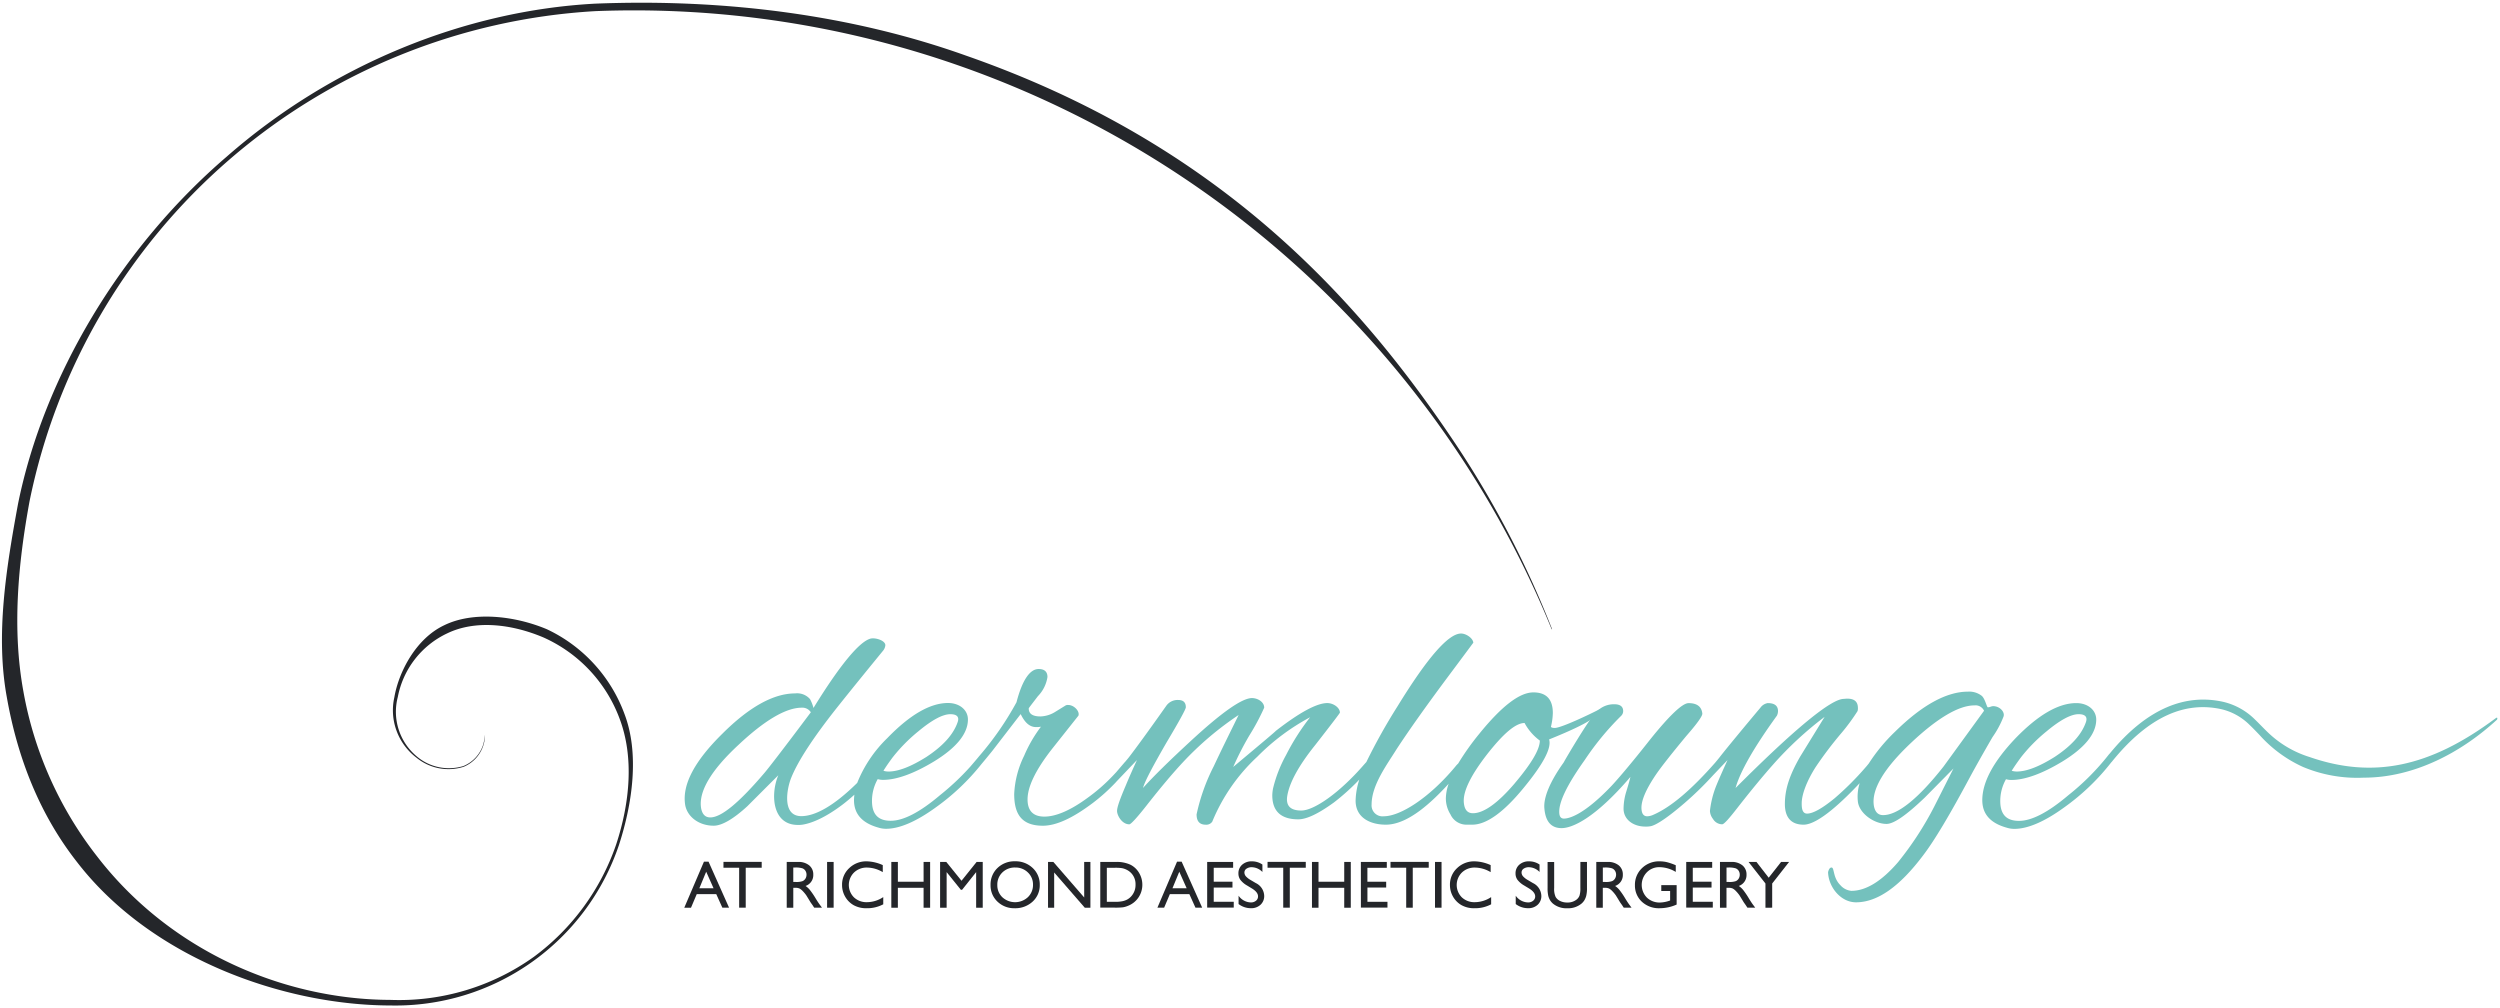 <?xml version="1.0" encoding="utf-8" ?>
<svg xmlns="http://www.w3.org/2000/svg" width="469.523" height="189.35" viewBox="0 0 469.523 189.35"><title>Dermlounge At Richmond Aesthetic Surgery</title>
  <g id="logo" transform="translate(0.37 0.508)">
    <g id="Group_33" data-name="Group 33" transform="translate(128.147 161.25)">
      <path id="Path_250" data-name="Path 250" d="M104.43,110.556h.864l3.854,8.643h-1.26l-1.145-2.546h-3.667L102,119.2h-1.264Zm1.808,5-1.387-3.114-1.286,3.114Z" transform="translate(-100.739 -110.483)" fill="#24262a" stroke="rgba(0,0,0,0)" stroke-width="1"/>
      <path id="Path_251" data-name="Path 251" d="M105.557,110.581h7.179v1.095h-3v7.51H108.5v-7.51h-2.946Z" transform="translate(-98.199 -110.47)" fill="#24262a" stroke="rgba(0,0,0,0)" stroke-width="1"/>
      <path id="Path_252" data-name="Path 252" d="M113.336,119.183v-8.595h2.153a3.121,3.121,0,0,1,2.071.646,2.174,2.174,0,0,1,.764,1.749,2.148,2.148,0,0,1-1.451,2.115,3.926,3.926,0,0,1,.806.739,14.752,14.752,0,0,1,1.106,1.628c.3.49.541.857.722,1.1l.454.617H118.5l-.374-.567a.974.974,0,0,0-.075-.1l-.238-.339-.38-.628-.412-.672a6.843,6.843,0,0,0-.7-.841,2.58,2.58,0,0,0-.573-.451,1.919,1.919,0,0,0-.86-.139h-.319v3.74Zm1.6-7.548h-.368v2.714h.467a3.519,3.519,0,0,0,1.283-.159,1.214,1.214,0,0,0,.541-.484,1.39,1.39,0,0,0,.194-.736,1.314,1.314,0,0,0-.215-.735,1.138,1.138,0,0,0-.606-.464A4.365,4.365,0,0,0,114.935,111.634Z" transform="translate(-94.099 -110.466)" fill="#24262a" stroke="rgba(0,0,0,0)" stroke-width="1"/>
      <path id="Path_253" data-name="Path 253" d="M118.3,110.588h1.229v8.595H118.3Z" transform="translate(-91.481 -110.466)" fill="#24262a" stroke="rgba(0,0,0,0)" stroke-width="1"/>
      <path id="Path_254" data-name="Path 254" d="M127.879,117.229v1.353a6.427,6.427,0,0,1-3.124.738,4.827,4.827,0,0,1-2.442-.577,4.262,4.262,0,0,1-1.588-1.593,4.339,4.339,0,0,1-.583-2.2,4.2,4.2,0,0,1,1.338-3.157,4.585,4.585,0,0,1,3.3-1.28,7.733,7.733,0,0,1,3.007.707v1.322a5.913,5.913,0,0,0-2.946-.86,3.41,3.41,0,0,0-2.453.932,3.29,3.29,0,0,0-.014,4.661,3.422,3.422,0,0,0,2.454.909A5.582,5.582,0,0,0,127.879,117.229Z" transform="translate(-90.512 -110.504)" fill="#24262a" stroke="rgba(0,0,0,0)" stroke-width="1"/>
      <path id="Path_255" data-name="Path 255" d="M132.259,110.588h1.229v8.595h-1.229v-3.74h-4.83v3.74H126.2v-8.595h1.231V114.3h4.83Z" transform="translate(-87.319 -110.466)" fill="#24262a" stroke="rgba(0,0,0,0)" stroke-width="1"/>
      <path id="Path_256" data-name="Path 256" d="M139.057,110.588h1.15v8.595H138.97V112.5l-2.642,3.321H136.1l-2.672-3.321v6.687H132.2v-8.595h1.167l2.856,3.532Z" transform="translate(-84.158 -110.466)" fill="#24262a" stroke="rgba(0,0,0,0)" stroke-width="1"/>
      <path id="Path_257" data-name="Path 257" d="M143,110.508a4.628,4.628,0,0,1,3.317,1.26,4.186,4.186,0,0,1,1.326,3.164,4.114,4.114,0,0,1-1.336,3.146,4.76,4.76,0,0,1-3.372,1.246,4.488,4.488,0,0,1-3.239-1.246,4.151,4.151,0,0,1-1.292-3.121,4.251,4.251,0,0,1,1.3-3.189A4.56,4.56,0,0,1,143,110.508Zm.05,1.168a3.331,3.331,0,0,0-2.425.924,3.139,3.139,0,0,0-.95,2.356,3.079,3.079,0,0,0,.953,2.312,3.537,3.537,0,0,0,4.786-.02,3.147,3.147,0,0,0,.962-2.343,3.081,3.081,0,0,0-.962-2.3A3.284,3.284,0,0,0,143.052,111.676Z" transform="translate(-80.885 -110.508)" fill="#24262a" stroke="rgba(0,0,0,0)" stroke-width="1"/>
      <path id="Path_258" data-name="Path 258" d="M152.261,110.588h1.17v8.595h-1.057l-5.748-6.618v6.618h-1.154v-8.595h1l5.794,6.675Z" transform="translate(-77.16 -110.466)" fill="#24262a" stroke="rgba(0,0,0,0)" stroke-width="1"/>
      <path id="Path_259" data-name="Path 259" d="M151.9,119.17v-8.582h2.9a6.109,6.109,0,0,1,2.775.527,3.958,3.958,0,0,1,1.623,1.548,4.3,4.3,0,0,1,.6,2.227,4.225,4.225,0,0,1-2.738,3.958,4.088,4.088,0,0,1-.892.258,12.008,12.008,0,0,1-1.55.064Zm2.769-7.487h-1.539v6.394H154.7a6.278,6.278,0,0,0,1.434-.128,3.342,3.342,0,0,0,.852-.319,2.944,2.944,0,0,0,.625-.476,3.178,3.178,0,0,0,.91-2.332,2.976,2.976,0,0,0-1.726-2.792,3.239,3.239,0,0,0-.846-.278A8.662,8.662,0,0,0,154.665,111.683Z" transform="translate(-73.774 -110.466)" fill="#24262a" stroke="rgba(0,0,0,0)" stroke-width="1"/>
      <path id="Path_260" data-name="Path 260" d="M162.613,110.556h.864l3.856,8.643h-1.261l-1.145-2.546h-3.665l-1.075,2.546h-1.264Zm1.808,5-1.387-3.114-1.284,3.114Z" transform="translate(-70.07 -110.483)" fill="#24262a" stroke="rgba(0,0,0,0)" stroke-width="1"/>
      <path id="Path_261" data-name="Path 261" d="M165.044,110.588h4.875v1.095h-3.644V114.3h3.52v1.1h-3.52v2.669h3.76v1.093h-4.991Z" transform="translate(-66.843 -110.466)" fill="#24262a" stroke="rgba(0,0,0,0)" stroke-width="1"/>
      <path id="Path_262" data-name="Path 262" d="M171.447,115.62l-.935-.567a4.2,4.2,0,0,1-1.251-1.058,1.989,1.989,0,0,1-.374-1.2,2.108,2.108,0,0,1,.7-1.648,2.639,2.639,0,0,1,1.831-.634,3.456,3.456,0,0,1,1.973.6v1.4a2.835,2.835,0,0,0-2-.895,1.664,1.664,0,0,0-.991.278.851.851,0,0,0-.388.715,1.1,1.1,0,0,0,.286.724,3.622,3.622,0,0,0,.918.707l.939.556a2.75,2.75,0,0,1,1.573,2.391,2.186,2.186,0,0,1-.692,1.68,2.526,2.526,0,0,1-1.8.646,3.767,3.767,0,0,1-2.32-.783v-1.562a2.9,2.9,0,0,0,2.306,1.261,1.468,1.468,0,0,0,.965-.319,1.012,1.012,0,0,0,.383-.808C172.579,116.586,172.2,116.088,171.447,115.62Z" transform="translate(-64.817 -110.504)" fill="#24262a" stroke="rgba(0,0,0,0)" stroke-width="1"/>
      <path id="Path_263" data-name="Path 263" d="M172.469,110.581h7.18v1.095h-3v7.51h-1.235v-7.51h-2.947Z" transform="translate(-62.929 -110.47)" fill="#24262a" stroke="rgba(0,0,0,0)" stroke-width="1"/>
      <path id="Path_264" data-name="Path 264" d="M183.992,110.588h1.231v8.595h-1.231v-3.74h-4.83v3.74h-1.229v-8.595h1.229V114.3h4.83Z" transform="translate(-60.05 -110.466)" fill="#24262a" stroke="rgba(0,0,0,0)" stroke-width="1"/>
      <path id="Path_265" data-name="Path 265" d="M183.946,110.588h4.873v1.095h-3.645V114.3H188.7v1.1h-3.521v2.669h3.761v1.093h-4.989Z" transform="translate(-56.88 -110.466)" fill="#24262a" stroke="rgba(0,0,0,0)" stroke-width="1"/>
      <path id="Path_266" data-name="Path 266" d="M187.591,110.581h7.18v1.095h-3v7.51H190.54v-7.51h-2.949Z" transform="translate(-54.959 -110.47)" fill="#24262a" stroke="rgba(0,0,0,0)" stroke-width="1"/>
      <path id="Path_267" data-name="Path 267" d="M193.063,110.588h1.229v8.595h-1.229Z" transform="translate(-52.074 -110.466)" fill="#24262a" stroke="rgba(0,0,0,0)" stroke-width="1"/>
      <path id="Path_268" data-name="Path 268" d="M202.639,117.229v1.353a6.433,6.433,0,0,1-3.126.738,4.821,4.821,0,0,1-2.44-.577,4.274,4.274,0,0,1-1.588-1.593,4.339,4.339,0,0,1-.583-2.2,4.2,4.2,0,0,1,1.336-3.157,4.59,4.59,0,0,1,3.3-1.28,7.74,7.74,0,0,1,3.008.707v1.322a5.913,5.913,0,0,0-2.946-.86,3.408,3.408,0,0,0-2.453.932,3.287,3.287,0,0,0-.014,4.661,3.421,3.421,0,0,0,2.453.909A5.59,5.59,0,0,0,202.639,117.229Z" transform="translate(-51.105 -110.504)" fill="#24262a" stroke="rgba(0,0,0,0)" stroke-width="1"/>
      <path id="Path_269" data-name="Path 269" d="M205.529,115.62l-.936-.567a4.244,4.244,0,0,1-1.251-1.058,1.989,1.989,0,0,1-.374-1.2,2.114,2.114,0,0,1,.706-1.648,2.636,2.636,0,0,1,1.831-.634,3.452,3.452,0,0,1,1.973.6v1.4a2.838,2.838,0,0,0-2-.895,1.658,1.658,0,0,0-.991.278.849.849,0,0,0-.389.715,1.107,1.107,0,0,0,.287.724,3.621,3.621,0,0,0,.918.707l.941.556a2.754,2.754,0,0,1,1.571,2.391,2.186,2.186,0,0,1-.692,1.68,2.53,2.53,0,0,1-1.8.646,3.77,3.77,0,0,1-2.318-.783v-1.562a2.9,2.9,0,0,0,2.306,1.261,1.458,1.458,0,0,0,.964-.319,1.012,1.012,0,0,0,.383-.808C206.659,116.586,206.282,116.088,205.529,115.62Z" transform="translate(-46.853 -110.504)" fill="#24262a" stroke="rgba(0,0,0,0)" stroke-width="1"/>
      <path id="Path_270" data-name="Path 270" d="M213.069,110.588h1.237v4.879a5.741,5.741,0,0,1-.145,1.5,3.272,3.272,0,0,1-.356.841,2.758,2.758,0,0,1-.521.6,3.938,3.938,0,0,1-2.669.881,3.983,3.983,0,0,1-2.7-.875,2.8,2.8,0,0,1-.518-.6,3.156,3.156,0,0,1-.353-.823,6.2,6.2,0,0,1-.137-1.526v-4.867h1.237v4.879a3.619,3.619,0,0,0,.276,1.686,1.959,1.959,0,0,0,.844.759,2.915,2.915,0,0,0,1.335.286,2.691,2.691,0,0,0,1.782-.573,1.753,1.753,0,0,0,.522-.724,4.406,4.406,0,0,0,.16-1.434Z" transform="translate(-44.774 -110.466)" fill="#24262a" stroke="rgba(0,0,0,0)" stroke-width="1"/>
      <path id="Path_271" data-name="Path 271" d="M212.9,119.183v-8.595h2.152a3.13,3.13,0,0,1,2.072.646,2.172,2.172,0,0,1,.762,1.749,2.148,2.148,0,0,1-1.451,2.115,3.932,3.932,0,0,1,.808.739,14.754,14.754,0,0,1,1.106,1.628q.451.735.721,1.1l.455.617h-1.465l-.376-.567a.9.9,0,0,0-.073-.1l-.238-.339-.382-.628-.414-.672a6.714,6.714,0,0,0-.7-.841,2.579,2.579,0,0,0-.573-.451,1.916,1.916,0,0,0-.858-.139h-.321v3.74Zm1.6-7.548h-.37v2.714h.467a3.492,3.492,0,0,0,1.281-.159,1.21,1.21,0,0,0,.542-.484,1.378,1.378,0,0,0,.2-.736,1.326,1.326,0,0,0-.215-.735,1.153,1.153,0,0,0-.608-.464A4.36,4.36,0,0,0,214.495,111.634Z" transform="translate(-41.62 -110.466)" fill="#24262a" stroke="rgba(0,0,0,0)" stroke-width="1"/>
      <path id="Path_272" data-name="Path 272" d="M222.6,114.987h2.885v3.642a7.85,7.85,0,0,1-3.149.69,4.674,4.674,0,0,1-3.41-1.246A4.122,4.122,0,0,1,217.652,115a4.283,4.283,0,0,1,1.323-3.207,4.58,4.58,0,0,1,3.317-1.28,5.851,5.851,0,0,1,1.379.159,11.349,11.349,0,0,1,1.648.573V112.5a6.053,6.053,0,0,0-3.053-.892,3.23,3.23,0,0,0-2.373.961,3.4,3.4,0,0,0,0,4.748,3.438,3.438,0,0,0,2.486.932,5.807,5.807,0,0,0,1.765-.341l.116-.038v-1.788H222.6Z" transform="translate(-39.113 -110.504)" fill="#24262a" stroke="rgba(0,0,0,0)" stroke-width="1"/>
      <path id="Path_273" data-name="Path 273" d="M223.96,110.588h4.875v1.095h-3.645V114.3h3.522v1.1h-3.522v2.669h3.76v1.093H223.96Z" transform="translate(-35.788 -110.466)" fill="#24262a" stroke="rgba(0,0,0,0)" stroke-width="1"/>
      <path id="Path_274" data-name="Path 274" d="M228.11,119.183v-8.595h2.153a3.119,3.119,0,0,1,2.069.646,2.174,2.174,0,0,1,.764,1.749,2.149,2.149,0,0,1-1.449,2.115,3.972,3.972,0,0,1,.808.739,15.252,15.252,0,0,1,1.1,1.628q.451.735.722,1.1l.455.617h-1.464l-.376-.567a1.156,1.156,0,0,0-.073-.1l-.24-.339-.38-.628-.414-.672a6.58,6.58,0,0,0-.7-.841,2.576,2.576,0,0,0-.571-.451,1.922,1.922,0,0,0-.861-.139h-.319v3.74Zm1.6-7.548h-.37v2.714h.467a3.508,3.508,0,0,0,1.283-.159,1.206,1.206,0,0,0,.541-.484,1.376,1.376,0,0,0,.194-.736,1.323,1.323,0,0,0-.212-.735,1.159,1.159,0,0,0-.608-.464A4.379,4.379,0,0,0,229.709,111.634Z" transform="translate(-33.601 -110.466)" fill="#24262a" stroke="rgba(0,0,0,0)" stroke-width="1"/>
      <path id="Path_275" data-name="Path 275" d="M237.738,110.588h1.5l-3.173,4.05v4.545H234.8v-4.545l-3.173-4.05h1.483l2.3,2.963Z" transform="translate(-31.749 -110.466)" fill="#24262a" stroke="rgba(0,0,0,0)" stroke-width="1"/>
    </g>
    <path id="Path_276" data-name="Path 276" d="M307.868,122.58h.081a183.267,183.267,0,0,0-17.4-33.7c-18.684-28.259-45.089-57.432-92.654-74.02-21.215-7.588-45.167-10.751-69.713-9.764-24.5,1.322-49.541,11.53-69.176,28.754C39.195,50.854,24.689,75.036,19.831,99.088c-2.211,12.035-4.232,24.5-2.107,36.2,2.051,11.661,6.261,22.2,13.239,31.077,13.923,18.028,38.756,26.844,58.817,26.88a44.3,44.3,0,0,0,42.892-30.054c2.637-8.071,3.85-17.36,1.078-24.658a28.419,28.419,0,0,0-14.592-15.951c-6.2-2.6-13.927-3.363-19.264-.751-5.345,2.514-8.569,8.813-9.373,13.509a11.174,11.174,0,0,0,4.19,11.4,9.472,9.472,0,0,0,8.819,1.681,6.5,6.5,0,0,0,3.732-4.116,6.945,6.945,0,0,0,.284-1.923,10.546,10.546,0,0,1-.356,1.9,6.468,6.468,0,0,1-3.715,4,9.327,9.327,0,0,1-8.63-1.718,10.917,10.917,0,0,1-3.68-11.247,16.669,16.669,0,0,1,9.256-11.947c5.21-2.533,12-1.825,18.1.757a27,27,0,0,1,14.3,15.257c2.706,7.155,1.971,15.665-.652,23.64a43.943,43.943,0,0,1-15.45,21.086,43.49,43.49,0,0,1-26.992,8.086c-19.891-.066-41.243-9.062-55.017-26.924a70.339,70.339,0,0,1-13.878-31.093c-2.1-11.559-1.02-23.742,1.185-35.7A115.224,115.224,0,0,1,128.257,6.5,184.68,184.68,0,0,1,197.5,17.066,186.873,186.873,0,0,1,307.868,122.58Z" transform="translate(-16.824 -4.916)" fill="#24262a" stroke="rgba(0,0,0,0)" stroke-width="1"/>
    <g id="Group_34" data-name="Group 34" transform="translate(128.22 118.473)">
      <path id="Path_277" data-name="Path 277" d="M272.663,96.69c-1.794.935-7.248,3.54-8.469,3.54-.36,0-.644-.069-.718-.214a11.944,11.944,0,0,0,.357-2.585q0-3.878-3.657-3.877c-2.592,0-5.96,2.584-10.2,7.826a48.606,48.606,0,0,0-3.925,5.539,4.071,4.071,0,0,0-.525.567c-4.884,5.882-10.34,9.332-13.428,9.332a2.053,2.053,0,0,1-2.3-2.225c0-3.665,2.944-7.541,4.667-10.34,2.3-3.518,5.456-7.97,9.408-13.283,3.378-4.523,5.027-6.751,5.027-6.751-.073-.861-1.365-1.723-2.3-1.723-2.37,0-6.318,4.525-11.919,13.642a109.915,109.915,0,0,0-5.869,10.493c-.153.168-.3.331-.444.493-4.67,5.386-9.409,8.617-11.777,8.617-2.011,0-2.876-.861-2.659-2.584.362-2.515,2.083-5.748,5.313-9.767,3.086-3.949,4.6-5.959,4.6-6.031,0-.933-1.222-1.8-2.37-1.8-1.939,0-5.171,1.723-9.693,5.241,0,.072-2.659,2.3-7.975,6.754a56.177,56.177,0,0,1,3.019-5.892,42.344,42.344,0,0,0,2.8-5.241c0-1.077-1.225-1.8-2.3-1.8q-2.8,0-11.63,8.185c-3.806,3.518-6.751,6.394-8.831,8.691.359-1.3,1.866-4.1,4.38-8.472q3.663-6.144,3.662-6.68c0-.935-.5-1.367-1.439-1.367a2.6,2.6,0,0,0-2.223,1.078c-3.445,4.882-5.817,8.114-7.037,9.694-.223.283-.434.527-.651.79-.046.049-.093.1-.139.145l-1.611,1.881c-.244.264-.483.515-.722.767a33.218,33.218,0,0,1-4.63,4.025c-3.23,2.373-5.959,3.523-8.114,3.523-2.084,0-3.16-1.077-3.16-3.233,0-2.369,1.509-5.53,4.6-9.479l4.955-6.246c.287-.79-.791-2.008-1.939-2.008a.959.959,0,0,0-.432.069l-1.865,1.15a5.6,5.6,0,0,1-2.874.935c-1.506,0-2.223-.5-2.223-1.509,0-.072.574-.791,1.723-2.3a6.567,6.567,0,0,0,1.794-3.592c0-1-.574-1.506-1.651-1.506-1.651,0-3.088,2.081-4.163,6.244a57.388,57.388,0,0,1-7.048,10.164c-.223.283-.464.559-.695.835q-.472.559-.954,1.116a47.452,47.452,0,0,1-5.664,5.331c-3.807,3.231-6.895,4.812-9.263,4.812s-3.518-1.222-3.518-3.732a8.281,8.281,0,0,1,1.077-4.091,3.454,3.454,0,0,0,1,.14c2.517,0,5.745-1.148,9.552-3.447,4.236-2.585,6.389-5.24,6.389-7.9,0-1.724-1.506-3.089-3.735-3.089-3.373,0-7.179,2.227-11.412,6.6a24.273,24.273,0,0,0-5.647,8.405c-4.467,4.415-7.956,6.244-10.508,6.244-3.662,0-2.73-5.168-1.866-7.252,1.22-3.016,4.018-7.4,8.758-13.355,2.8-3.518,5.673-7.035,8.547-10.555a1.929,1.929,0,0,0,.356-.933c0-.935-2.01-1.509-2.873-1.219-2.08.646-5.67,4.952-10.626,12.994a7.449,7.449,0,0,0-.646-1.652,3.2,3.2,0,0,0-2.8-1.078c-4.021,0-8.614,2.515-13.71,7.613-5.1,5.027-7.471,9.405-6.967,13.141.286,2.3,2.514,4.093,5.385,4.093,1.51,0,3.662-1.22,6.321-3.664l5.815-5.817c-1.51,3.59-1.153,9.335,3.662,9.335a4.723,4.723,0,0,0,1-.072c1.651-.284,4.166-1.289,7.469-3.8.759-.583,1.477-1.193,2.155-1.81a9.3,9.3,0,0,0-.075,1.019c0,2.587,1.506,4.311,4.6,5.169a4.609,4.609,0,0,0,1.437.217c2.514,0,5.67-1.365,9.332-4.021a42.329,42.329,0,0,0,8.581-8.143c.6-.71,1.278-1.533,2.045-2.486l5.313-6.892c.79,1.652,1.726,2.44,2.872,2.44a4.532,4.532,0,0,0,.935-.07,25.873,25.873,0,0,0-3.161,5.458,18.044,18.044,0,0,0-1.866,7.179c0,3.664,1.293,5.96,5.386,5.96,2.512,0,5.6-1.434,9.334-4.238A34.878,34.878,0,0,0,181.7,110.5l.223-.25,3.8-3.987c-.716,1.582-1.435,3.161-2.081,4.74-1.077,2.517-1.652,4.094-1.652,4.813,0,.858.933,2.514,2.3,2.514.287,0,1.365-1.148,3.231-3.522,2.585-3.3,4.882-6.032,6.82-8.112a59.218,59.218,0,0,1,10.482-8.9c-1.579,3.228-3.157,6.389-4.667,9.619a36.629,36.629,0,0,0-3.23,9.048c0,1.3.574,1.939,1.726,1.939a1.346,1.346,0,0,0,1.219-.574,34.517,34.517,0,0,1,8.474-12.208,41.142,41.142,0,0,1,9.906-7.4,43.278,43.278,0,0,0-4.525,7.11,25.1,25.1,0,0,0-2.437,6.249,7.692,7.692,0,0,0-.145,1.289c0,3.016,1.649,4.526,4.882,4.526,1.579,0,3.807-1.077,6.68-3.161a41.777,41.777,0,0,0,4.786-4.308,13.7,13.7,0,0,0-.7,3.949c0,3.306,2.877,4.523,5.672,4.523,4.288,0,8.84-4.462,11.8-7.681a8.813,8.813,0,0,0-.522,2.726,5.688,5.688,0,0,0,.861,3.016,3.3,3.3,0,0,0,2.947,1.939h1.145c2.657,0,5.892-2.3,9.7-6.964q5.491-6.677,4.736-9.047C272.118,98.775,272.592,97.555,272.663,96.69Zm-156.8,11.872c-4.812,5.67-8.184,8.472-10.268,8.472-.936,0-1.506-.577-1.723-1.726-.5-3.085,1.794-7.035,6.962-11.847,4.955-4.667,8.979-7.035,11.922-7.035a1.884,1.884,0,0,1,1.724.86C119.16,104.393,116.361,107.988,115.86,108.562Zm23.98-2.8a30.676,30.676,0,0,1,4.81-4.884q3.874-3.23,6.032-3.23c1.22,0,1.723.5,1.362,1.507-.793,2.3-2.727,4.455-5.887,6.533-2.871,1.8-5.241,2.73-7.109,2.73a3.287,3.287,0,0,1-.936-.144C138.692,107.336,139.263,106.549,139.84,105.76Zm116.886,4.809c-3.23,3.807-5.889,5.675-7.9,5.675-1.078,0-1.652-.719-1.726-2.228-.069-2.008,1.367-4.951,4.38-8.831,3.091-3.948,5.386-5.885,7.042-5.885a9.891,9.891,0,0,0,2.866,3.3C261.392,104.253,259.817,106.908,256.726,110.569Z" transform="translate(-100.787 -82.496)" fill="#74c1bd" stroke="rgba(0,0,0,0)" stroke-width="1"/>
      <path id="Path_278" data-name="Path 278" d="M356.748,94.152c-12.418,9.257-23.076,11.365-34.946,7.245a19.687,19.687,0,0,1-7.779-4.6c-.664-.623-1.753-1.773-2.46-2.449a12.5,12.5,0,0,0-5.881-3.288c-7.089-1.607-14.359,1.148-21.341,9.656a4.267,4.267,0,0,0-.35.409,45.813,45.813,0,0,1-7.466,7.464c-3.806,3.231-6.892,4.812-9.262,4.812s-3.517-1.222-3.517-3.732a8.3,8.3,0,0,1,1.075-4.091,3.44,3.44,0,0,0,1.006.14c2.512,0,5.745-1.148,9.552-3.447,4.235-2.585,6.391-5.24,6.391-7.9,0-1.724-1.509-3.089-3.738-3.089-3.373,0-7.179,2.227-11.417,6.6q-6.244,6.572-6.244,11.634c0,2.587,1.507,4.311,4.6,5.169a4.628,4.628,0,0,0,1.436.217c2.512,0,5.673-1.365,9.334-4.021a42.334,42.334,0,0,0,8.9-8.532l.012.009c7.049-8.743,13.936-11.444,20.717-9.909a11.12,11.12,0,0,1,5.2,2.926c.692.663,1.321,1.322,1.933,1.965a24.606,24.606,0,0,0,8.129,5.945,26.4,26.4,0,0,0,11.4,2c9.5,0,18.4-4.794,25.017-10.905C357.051,94.38,357.284,93.752,356.748,94.152Zm-89.124,7.326a30.578,30.578,0,0,1,4.807-4.884q3.876-3.23,6.03-3.23c1.22,0,1.721.5,1.367,1.507-.793,2.3-2.729,4.455-5.889,6.533-2.872,1.8-5.241,2.73-7.107,2.73a3.229,3.229,0,0,1-.933-.144C266.475,103.054,267.049,102.267,267.625,101.478Z" transform="translate(-16.668 -78.214)" fill="#74c1bd" stroke="rgba(0,0,0,0)" stroke-width="1"/>
      <path id="Path_279" data-name="Path 279" d="M290.815,92.37c-.359,0-.646.217-1,.217-.215,0-.5-1.579-1.148-2.153a3.822,3.822,0,0,0-2.585-.79c-4.021,0-8.619,2.514-13.713,7.536a32.943,32.943,0,0,0-4.925,5.963c-.249.308-.478.591-.6.716a54.867,54.867,0,0,1-5.818,5.814c-2.369,1.941-4.091,2.876-5.168,2.876-1.008,0-1.008-1.293-1.008-1.941,0-1.578.864-4.018,2.585-6.748a71.716,71.716,0,0,1,4.955-6.536,37.937,37.937,0,0,0,2.944-4.021,1.576,1.576,0,0,0,.072-.573c0-1.364-.864-1.939-2.657-1.723-2.369,0-9.192,5.6-20.32,16.731q1.292-4.634,7.758-13.573a1.948,1.948,0,0,0,.212-.863q0-1.507-1.939-1.507a2.124,2.124,0,0,0-1.365.863c-2.657,3.16-6.461,7.753-7.684,9.334-.276.35-.547.67-.819,1-4.346,4.939-8.214,8.3-11.6,9.775a2.937,2.937,0,0,1-1.148.287c-.647,0-1-.429-1.077-1.293q-.218-2.263,2.8-6.677,1.5-2.158,5.6-7.107c2.08-2.372,3.091-3.807,3.016-4.238q-.22-1.938-2.582-1.939c-1.148,0-3.59,2.3-7.324,6.968-4.238,5.385-6.75,8.184-7.324,8.758-5.1,5.311-7.829,5.959-8.761,5.959-.5,0-.793-.29-.863-.932-.217-2.011,1.435-5.389,4.809-10.125a52.436,52.436,0,0,1,6.748-8.187,1.258,1.258,0,0,0,.435-.935c0-.86-.574-1.292-1.651-1.292a4.387,4.387,0,0,0-3.3,1.367c-1.393,1.177-6.072,9.279-6.072,9.279a3.17,3.17,0,0,1-.163.3c-2.514,3.515-3.827,6.573-3.609,8.656q.321,3.66,3.228,3.66c1.939,0,6.177-1.723,12.929-9.621-.217.936-.507,1.868-.791,2.8a11.259,11.259,0,0,0-.5,3.158c0,2.083,1.863,3.373,4.091,3.373a4.818,4.818,0,0,0,1-.07c1.081-.217,3.234-1.651,6.4-4.38a61.8,61.8,0,0,0,5.256-5.122l2.779-2.923c-.716,1.582-1.435,3.161-2.083,4.74a18.055,18.055,0,0,0-1.22,4.813,2.646,2.646,0,0,0,.574,1.506,2.026,2.026,0,0,0,1.723,1.008c.362,0,1.365-1.148,3.089-3.378,2.584-3.3,4.74-5.885,6.461-7.826a66.118,66.118,0,0,1,9.693-8.976l-4.594,7.468c-1.938,3.376-2.871,6.035-2.871,8.906,0,2.225.933,3.876,3.517,3.876,2.776,0,7.521-4.592,10.532-7.8a8.478,8.478,0,0,0-.336,3.494c.284,2.228,3.083,4.163,5.385,4.163,1.362,0,3.732-1.651,7.181-4.952l5.385-5.456-3.59,7.107a60.5,60.5,0,0,1-6.822,10.487c-3.088,3.587-6.032,5.385-8.763,5.385a3.1,3.1,0,0,1-2.08-1.081c-1.437-1.432-1.078-3.3-1.651-3.3-.289,0-.5.287-.646.861.07,2.8,2.37,5.673,5.24,5.673,4.022,0,8.188-2.946,12.567-8.759,2.155-2.8,5.1-7.758,8.9-14.865.935-1.723,2.3-4.166,4.169-7.393a17.709,17.709,0,0,0,2.08-3.879C293.043,93.448,292.037,92.37,290.815,92.37Zm-9.334,11.348c-4.809,6.1-8.618,9.115-11.343,9.115-.936,0-1.51-.574-1.729-1.721-.5-3.016,1.8-6.964,6.97-11.846,4.954-4.667,8.975-7.04,11.918-7.04a1.76,1.76,0,0,1,1.8,1.008Z" transform="translate(-45.063 -78.728)" fill="#74c1bd" stroke="rgba(0,0,0,0)" stroke-width="1"/>
    </g>
  </g>
</svg>

